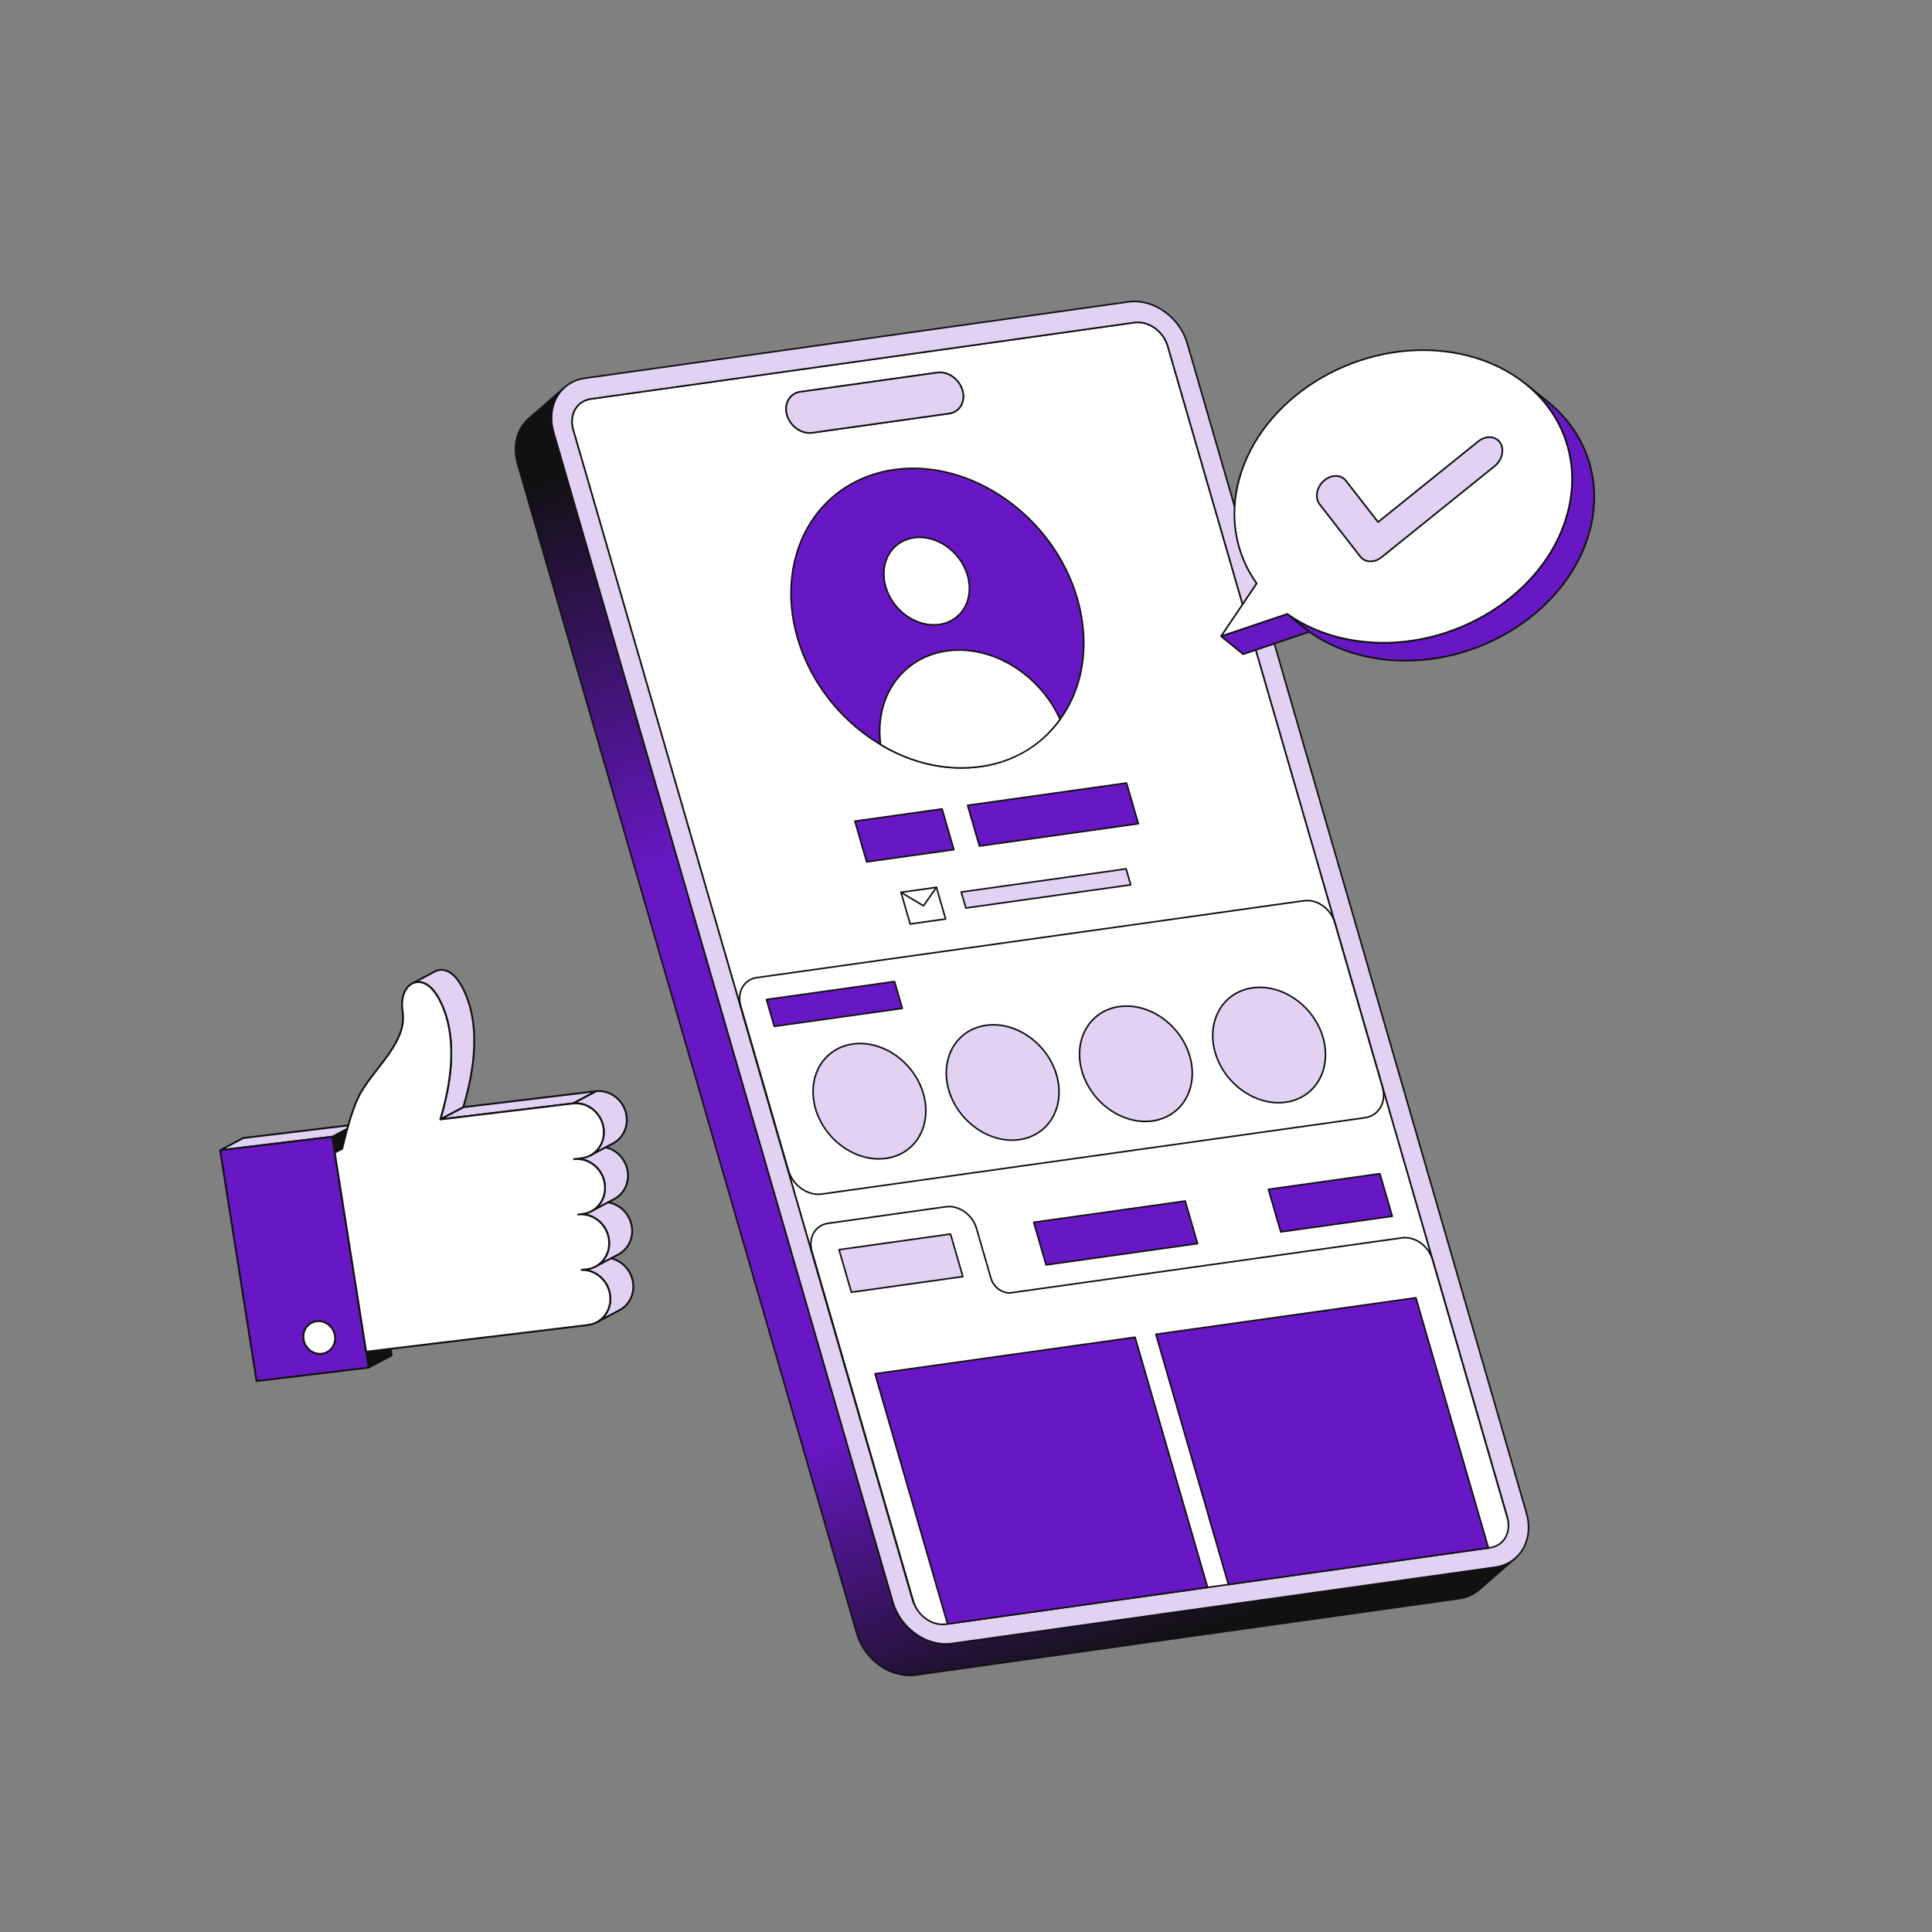 <svg width="181" height="181" viewBox="0 0 181 181" fill="none" xmlns="http://www.w3.org/2000/svg">
<rect x="0" y="0" width="181" height="181" fill="#808080" stroke="none"/>
<g clip-path="url(#clip0_123_2720)">
<path d="M106.273 30.219C107.593 30.034 108.992 31.018 109.397 32.418L141.179 142.011C141.585 143.411 140.844 144.696 139.525 144.882L88.603 152.037C87.28 152.222 85.881 151.238 85.475 149.838L53.694 40.245C53.288 38.845 54.028 37.56 55.351 37.374L106.273 30.219ZM88.919 38.74C89.913 38.6 90.475 37.624 90.169 36.569C89.863 35.514 88.801 34.767 87.807 34.907L74.98 36.709C73.986 36.849 73.424 37.825 73.73 38.879C74.035 39.934 75.098 40.682 76.092 40.542L88.919 38.74" fill="white"/>
<path d="M88.281 152.134C87.03 152.134 85.785 151.174 85.403 149.859L53.622 40.266C53.41 39.535 53.499 38.791 53.866 38.224C54.03 37.972 54.246 37.759 54.501 37.599C54.756 37.44 55.043 37.337 55.341 37.3L106.263 30.145C107.616 29.955 109.054 30.965 109.469 32.397L141.251 141.991C141.463 142.722 141.374 143.466 141.007 144.033C140.843 144.285 140.627 144.498 140.373 144.657C140.119 144.816 139.833 144.919 139.535 144.956L88.613 152.111C88.503 152.126 88.392 152.134 88.281 152.134ZM106.273 30.219L106.284 30.293L55.361 37.448C55.084 37.483 54.818 37.578 54.582 37.726C54.345 37.874 54.144 38.072 53.992 38.306C53.648 38.836 53.566 39.535 53.766 40.224L85.547 149.817C85.942 151.18 87.308 152.143 88.592 151.962L139.514 144.808C139.791 144.773 140.056 144.678 140.292 144.53C140.528 144.382 140.729 144.185 140.881 143.951C141.224 143.421 141.307 142.721 141.107 142.032L109.325 32.439C108.93 31.076 107.566 30.113 106.284 30.293L106.273 30.219ZM75.85 40.634C74.897 40.634 73.948 39.903 73.658 38.9C73.496 38.344 73.565 37.776 73.847 37.342C73.971 37.149 74.136 36.986 74.33 36.864C74.524 36.742 74.743 36.664 74.97 36.635L87.797 34.833C88.829 34.688 89.925 35.458 90.242 36.549C90.403 37.105 90.334 37.673 90.053 38.107C89.928 38.3 89.763 38.463 89.569 38.585C89.375 38.707 89.157 38.785 88.93 38.814L76.102 40.617C76.019 40.628 75.934 40.634 75.85 40.634ZM88.051 34.965C87.973 34.965 87.895 34.97 87.817 34.981L74.99 36.783C74.784 36.809 74.586 36.88 74.41 36.991C74.235 37.101 74.085 37.249 73.972 37.423C73.714 37.821 73.652 38.344 73.801 38.859C74.098 39.881 75.12 40.603 76.081 40.468L88.909 38.666C89.115 38.64 89.312 38.569 89.488 38.458C89.664 38.348 89.814 38.2 89.927 38.026C90.185 37.628 90.247 37.105 90.098 36.59C89.825 35.651 88.939 34.965 88.051 34.965Z" fill="#111111"/>
<path d="M87.807 34.907C88.801 34.767 89.864 35.515 90.17 36.569C90.475 37.624 89.913 38.6 88.919 38.74L76.092 40.542C75.098 40.682 74.035 39.934 73.73 38.879C73.424 37.825 73.987 36.849 74.98 36.709L87.807 34.907Z" fill="#E1D1F3"/>
<path d="M75.85 40.634C74.898 40.634 73.948 39.903 73.658 38.9C73.496 38.344 73.565 37.776 73.847 37.342C73.971 37.149 74.136 36.986 74.33 36.864C74.524 36.742 74.743 36.664 74.97 36.635L87.797 34.833C88.829 34.688 89.925 35.457 90.242 36.549C90.403 37.105 90.334 37.673 90.053 38.107C89.928 38.3 89.763 38.462 89.569 38.585C89.375 38.707 89.157 38.785 88.93 38.814L76.102 40.616C76.019 40.628 75.934 40.634 75.85 40.634ZM88.052 34.965C87.973 34.965 87.895 34.97 87.818 34.981L74.991 36.783C74.784 36.809 74.587 36.88 74.411 36.991C74.235 37.101 74.085 37.249 73.972 37.423C73.714 37.821 73.652 38.344 73.801 38.858C74.074 39.798 74.96 40.484 75.847 40.484C75.926 40.484 76.004 40.479 76.081 40.468L88.909 38.666C89.115 38.64 89.312 38.569 89.488 38.458C89.664 38.348 89.814 38.2 89.927 38.026C90.185 37.628 90.247 37.105 90.098 36.59C89.825 35.651 88.939 34.965 88.052 34.965Z" fill="#111111"/>
<path d="M140.088 146.823L89.162 153.978C86.836 154.305 84.366 152.566 83.649 150.095L51.867 40.501C51.377 38.81 51.834 37.214 52.918 36.269L49.54 39.212C48.456 40.157 47.999 41.753 48.49 43.445L80.271 153.038C80.988 155.51 83.458 157.248 85.784 156.921L136.71 149.766C137.401 149.676 138.051 149.385 138.58 148.93L141.957 145.986C141.429 146.442 140.779 146.733 140.088 146.823Z" fill="url(#paint0_linear_123_2720)"/>
<path d="M85.218 157.035C83.039 157.035 80.866 155.358 80.199 153.058L48.418 43.465C47.936 41.804 48.347 40.153 49.491 39.156L52.869 36.212C52.877 36.206 52.885 36.201 52.895 36.197C52.904 36.194 52.914 36.192 52.924 36.193C52.934 36.194 52.944 36.196 52.953 36.2C52.962 36.205 52.97 36.211 52.976 36.218C52.983 36.226 52.988 36.235 52.991 36.244C52.994 36.254 52.995 36.264 52.994 36.274C52.994 36.284 52.991 36.293 52.986 36.302C52.982 36.311 52.975 36.319 52.968 36.325C51.868 37.284 51.474 38.876 51.939 40.48L83.721 150.074C84.37 152.31 86.48 153.942 88.594 153.942C88.781 153.943 88.967 153.93 89.152 153.904L140.077 146.748C140.754 146.659 141.39 146.375 141.908 145.93C141.923 145.917 141.943 145.91 141.963 145.912C141.982 145.913 142.001 145.922 142.014 145.937C142.027 145.952 142.034 145.972 142.032 145.991C142.031 146.011 142.022 146.03 142.007 146.043L138.629 148.986C138.089 149.45 137.426 149.746 136.72 149.84L85.795 156.995C85.604 157.022 85.411 157.035 85.218 157.035ZM52.199 36.995L49.59 39.269C48.49 40.227 48.096 41.819 48.562 43.424L80.343 153.017C81.049 155.45 83.485 157.168 85.774 156.847L136.699 149.692C137.376 149.602 138.013 149.318 138.53 148.873L141.145 146.595C140.812 146.745 140.46 146.847 140.098 146.897L89.172 154.052C86.813 154.383 84.303 152.618 83.577 150.115L51.796 40.522C51.425 39.242 51.583 37.969 52.199 36.995Z" fill="#111111"/>
<path d="M105.71 28.278C108.04 27.951 110.51 29.689 111.227 32.161L143.008 141.754C143.725 144.226 142.417 146.495 140.088 146.822L89.162 153.978C86.836 154.305 84.366 152.566 83.649 150.094L51.867 40.502C51.151 38.03 52.458 35.76 54.788 35.433L105.71 28.278ZM141.179 142.011L109.397 32.418C108.991 31.018 107.593 30.034 106.273 30.219L55.351 37.374C54.028 37.56 53.288 38.845 53.694 40.245L85.475 149.838C85.881 151.238 87.28 152.222 88.603 152.037L139.525 144.882C140.844 144.696 141.585 143.411 141.179 142.011Z" fill="#E1D1F3"/>
<path d="M88.596 154.092C86.417 154.092 84.244 152.415 83.577 150.115L51.796 40.522C51.426 39.248 51.581 37.95 52.22 36.963C52.504 36.526 52.88 36.156 53.322 35.879C53.764 35.602 54.261 35.424 54.778 35.359L105.7 28.204C108.062 27.872 110.573 29.638 111.299 32.14L143.08 141.733C143.45 143.008 143.295 144.305 142.656 145.293C142.372 145.73 141.996 146.1 141.554 146.377C141.112 146.654 140.616 146.831 140.098 146.897L89.172 154.052C88.981 154.079 88.789 154.092 88.596 154.092ZM105.721 28.352L54.799 35.507C54.303 35.569 53.826 35.739 53.402 36.005C52.979 36.27 52.618 36.625 52.346 37.044C51.73 37.995 51.582 39.248 51.939 40.481L83.721 150.074C84.369 152.31 86.48 153.942 88.594 153.943C88.78 153.943 88.967 153.93 89.152 153.904L140.077 146.749C140.573 146.686 141.05 146.516 141.474 146.251C141.897 145.985 142.258 145.63 142.53 145.211C143.146 144.26 143.294 143.008 142.936 141.775L111.155 32.182C110.449 29.748 108.012 28.03 105.721 28.352ZM88.281 152.134C87.031 152.134 85.785 151.174 85.403 149.859L53.622 40.266C53.41 39.535 53.499 38.791 53.866 38.224C54.03 37.972 54.246 37.759 54.501 37.599C54.756 37.44 55.043 37.337 55.341 37.3L106.263 30.145C107.616 29.955 109.054 30.965 109.469 32.397L141.251 141.991C141.463 142.722 141.374 143.466 141.007 144.033C140.843 144.285 140.627 144.498 140.373 144.657C140.119 144.816 139.833 144.918 139.535 144.956L88.613 152.111C88.503 152.126 88.392 152.134 88.281 152.134ZM106.596 30.272C106.492 30.271 106.387 30.279 106.284 30.293L55.361 37.448C55.084 37.483 54.818 37.578 54.582 37.726C54.345 37.874 54.143 38.072 53.991 38.306C53.648 38.836 53.566 39.535 53.765 40.224L85.547 149.817C85.942 151.18 87.308 152.143 88.592 151.962L139.514 144.808C139.791 144.773 140.056 144.678 140.292 144.53C140.528 144.382 140.729 144.185 140.881 143.951C141.224 143.421 141.307 142.721 141.107 142.032L109.325 32.439C108.962 31.186 107.78 30.272 106.596 30.272Z" fill="#111111"/>
</g>
<g clip-path="url(#clip1_123_2720)">
<path d="M120.599 57.516L122.667 59.192L116.467 61.286L114.398 59.609L120.599 57.516Z" fill="#6817C5"/>
<path d="M116.467 61.364C116.449 61.364 116.431 61.358 116.417 61.347L114.349 59.67C114.338 59.662 114.329 59.65 114.324 59.637C114.319 59.624 114.318 59.609 114.321 59.596C114.323 59.582 114.329 59.569 114.339 59.558C114.348 59.547 114.36 59.54 114.373 59.535L120.574 57.441C120.599 57.433 120.627 57.438 120.648 57.455L122.717 59.131C122.728 59.14 122.736 59.151 122.741 59.165C122.746 59.178 122.747 59.192 122.745 59.206C122.742 59.22 122.736 59.233 122.727 59.243C122.718 59.254 122.706 59.262 122.692 59.266L116.492 61.36C116.484 61.363 116.475 61.364 116.467 61.364ZM114.558 59.638L116.483 61.198L122.507 59.163L120.583 57.604L114.558 59.638Z" fill="#111111"/>
<path d="M142.965 35.987L145.033 37.664C148.576 40.535 150.211 45.028 148.911 49.804C146.865 57.321 138.322 62.692 129.829 61.799C127.044 61.506 124.609 60.575 122.667 59.192L120.599 57.516C122.541 58.899 124.975 59.83 127.761 60.123C136.253 61.015 144.797 55.645 146.843 48.128C148.143 43.352 146.508 38.859 142.965 35.987Z" fill="#6817C5"/>
<path d="M131.679 61.974C131.061 61.974 130.441 61.942 129.821 61.877C127.12 61.593 124.63 60.687 122.622 59.256L120.549 57.577C120.533 57.564 120.523 57.546 120.521 57.525C120.519 57.505 120.524 57.485 120.536 57.469C120.549 57.453 120.567 57.442 120.587 57.439C120.607 57.435 120.628 57.44 120.644 57.452C122.631 58.867 125.095 59.764 127.769 60.045C128.381 60.109 128.996 60.141 129.612 60.141C137.419 60.141 144.882 55.033 146.767 48.108C148.015 43.523 146.575 39.014 142.915 36.049C142.907 36.042 142.9 36.034 142.895 36.025C142.89 36.016 142.887 36.006 142.886 35.996C142.885 35.985 142.885 35.975 142.888 35.965C142.891 35.955 142.896 35.946 142.903 35.938C142.909 35.93 142.917 35.923 142.927 35.918C142.936 35.913 142.946 35.91 142.956 35.909C142.966 35.908 142.977 35.909 142.987 35.912C142.997 35.915 143.006 35.92 143.014 35.927L145.082 37.603C148.792 40.609 150.252 45.178 148.987 49.825C147.084 56.817 139.553 61.974 131.679 61.974L131.679 61.974ZM121.713 58.318L122.717 59.131C124.7 60.544 127.163 61.44 129.838 61.721C130.45 61.785 131.065 61.817 131.681 61.817C139.487 61.817 146.951 56.71 148.836 49.784C150.084 45.199 148.644 40.691 144.984 37.725L144.458 37.299C147.083 40.233 148.004 44.162 146.918 48.149C145.015 55.14 137.484 60.297 129.61 60.298C128.992 60.298 128.372 60.266 127.752 60.201C125.55 59.969 123.488 59.324 121.713 58.318L121.713 58.318Z" fill="#111111"/>
<path d="M135.171 32.9C143.663 33.793 148.889 40.61 146.843 48.128C144.797 55.645 136.253 61.015 127.761 60.123C124.975 59.83 122.541 58.899 120.599 57.516L114.398 59.609L117.729 54.662C115.802 51.953 115.106 48.505 116.089 44.895C118.135 37.378 126.679 32.008 135.171 32.9Z" fill="white"/>
<path d="M129.61 60.298C128.992 60.298 128.373 60.266 127.752 60.201C125.066 59.919 122.589 59.02 120.586 57.603L114.423 59.684C114.408 59.689 114.391 59.69 114.375 59.685C114.36 59.68 114.346 59.67 114.336 59.657C114.326 59.644 114.32 59.629 114.32 59.612C114.319 59.596 114.324 59.58 114.333 59.566L117.634 54.663C115.64 51.834 115.065 48.361 116.013 44.875C118.066 37.334 126.664 31.928 135.179 32.822C139.515 33.278 143.236 35.344 145.39 38.491C147.308 41.294 147.851 44.724 146.918 48.149C145.015 55.14 137.484 60.298 129.61 60.298V60.298ZM120.599 57.438C120.615 57.438 120.631 57.443 120.644 57.452C122.631 58.867 125.095 59.764 127.769 60.045C136.211 60.933 144.734 55.577 146.767 48.108C147.687 44.728 147.152 41.344 145.26 38.58C143.133 35.471 139.452 33.429 135.162 32.978C126.72 32.091 118.198 37.447 116.165 44.916C115.224 48.374 115.802 51.819 117.793 54.617C117.803 54.63 117.808 54.645 117.808 54.661C117.808 54.677 117.803 54.693 117.795 54.706L114.593 59.461L120.574 57.442C120.582 57.439 120.59 57.438 120.599 57.438V57.438Z" fill="#111111"/>
<path d="M139.681 40.964C140.029 41 140.341 41.173 140.541 41.477C140.964 42.118 140.733 43.101 140.024 43.67L129.437 52.2C129.067 52.498 128.636 52.626 128.25 52.585C127.933 52.552 127.644 52.404 127.443 52.146L123.634 47.249C123.166 46.647 123.336 45.664 124.015 45.052C124.4 44.705 124.867 44.552 125.285 44.596C125.601 44.629 125.889 44.776 126.091 45.035L129.106 48.911L138.493 41.349C138.866 41.05 139.295 40.923 139.681 40.964Z" fill="#E1D1F3"/>
<path d="M128.39 52.671C128.34 52.671 128.291 52.669 128.242 52.663C127.894 52.627 127.588 52.46 127.381 52.194L123.572 47.297C123.08 46.665 123.255 45.631 123.962 44.994C124.351 44.644 124.835 44.47 125.293 44.518C125.641 44.554 125.946 44.721 126.153 44.987L129.119 48.8L138.444 41.288C138.816 40.988 139.27 40.842 139.689 40.886C140.074 40.926 140.4 41.121 140.607 41.434C141.051 42.107 140.812 43.138 140.074 43.732L129.486 52.261C129.157 52.526 128.765 52.671 128.39 52.671L128.39 52.671ZM125.141 44.667C124.769 44.667 124.384 44.825 124.067 45.111C123.42 45.694 123.253 46.632 123.696 47.201L127.505 52.097C127.685 52.33 127.953 52.475 128.258 52.507C128.636 52.547 129.048 52.413 129.388 52.139L139.975 43.609C140.652 43.065 140.877 42.128 140.476 41.52C140.296 41.247 140.01 41.077 139.673 41.042C139.295 41.002 138.883 41.136 138.543 41.41L129.156 48.973C129.147 48.979 129.138 48.984 129.128 48.987C129.118 48.99 129.108 48.991 129.097 48.989C129.087 48.988 129.077 48.985 129.068 48.98C129.059 48.975 129.051 48.968 129.044 48.96L126.03 45.084C125.846 44.848 125.586 44.707 125.276 44.674C125.232 44.669 125.187 44.667 125.141 44.667L125.141 44.667Z" fill="#111111"/>
</g>
<g clip-path="url(#clip2_123_2720)">
<path d="M95.07 70.878C100.27 68.477 102.775 62.51 100.922 56.064C98.695 48.384 91.022 42.983 83.784 44C76.545 45.017 72.483 52.067 74.71 59.747C76.259 65.087 80.441 69.325 85.279 71.07C86.942 71.67 88.712 71.984 90.481 71.927L90.488 71.927C91.439 71.897 92.387 71.762 93.305 71.514C93.91 71.352 94.501 71.139 95.07 70.878Z" fill="#6817C5"/>
<path d="M90.069 72.009C88.471 72.009 86.853 71.717 85.254 71.14C80.213 69.322 76.145 64.965 74.638 59.767C73.503 55.851 73.976 51.868 75.937 48.839C77.688 46.135 80.471 44.39 83.773 43.926C91.035 42.905 98.76 48.341 100.994 56.043C101.901 59.197 101.803 62.299 100.71 65.016C99.647 67.661 97.655 69.767 95.102 70.946L95.101 70.946C94.528 71.209 93.933 71.423 93.324 71.587C92.418 71.831 91.464 71.971 90.491 72.002L90.483 72.002C90.345 72.007 90.207 72.009 90.069 72.009ZM90.478 71.853L90.488 71.927L90.486 71.853C91.448 71.821 92.39 71.683 93.285 71.442C93.886 71.281 94.473 71.069 95.039 70.81C97.557 69.647 99.522 67.57 100.572 64.96C101.651 62.275 101.748 59.206 100.85 56.084C98.637 48.451 90.986 43.064 83.794 44.074C80.536 44.532 77.79 46.253 76.063 48.921C74.125 51.913 73.659 55.851 74.782 59.726C76.276 64.878 80.308 69.198 85.304 70.999C87.024 71.62 88.765 71.906 90.478 71.853Z" fill="#111111"/>
<path d="M85.633 50.375C83.516 50.673 82.328 52.734 82.979 54.98C83.63 57.227 85.874 58.806 87.991 58.509C90.108 58.211 91.296 56.15 90.645 53.903C89.993 51.657 87.75 50.078 85.633 50.375Z" fill="white"/>
<path d="M87.476 58.619C85.492 58.619 83.514 57.093 82.907 55.001C82.571 53.841 82.712 52.66 83.293 51.762C83.814 50.958 84.641 50.439 85.622 50.301C87.771 50 90.056 51.606 90.716 53.883C91.053 55.043 90.912 56.224 90.33 57.122C89.81 57.926 88.983 58.445 88.002 58.583C87.827 58.607 87.652 58.619 87.476 58.619ZM85.643 50.449C84.705 50.581 83.915 51.076 83.419 51.843C82.861 52.705 82.727 53.841 83.051 54.96C83.691 57.168 85.903 58.726 87.981 58.435C88.918 58.303 89.708 57.808 90.205 57.041C90.763 56.179 90.897 55.043 90.573 53.924C89.932 51.716 87.721 50.157 85.643 50.449Z" fill="#111111"/>
<path d="M88.707 60.978C84.467 61.574 81.903 65.357 82.5 69.752C88.019 73.127 95.439 72.796 99.314 67.39C97.415 63.177 92.948 60.382 88.707 60.978Z" fill="white"/>
<path d="M90.083 72.018C87.475 72.018 84.816 71.256 82.461 69.816C82.452 69.81 82.444 69.803 82.438 69.793C82.431 69.784 82.428 69.773 82.426 69.762C82.133 67.603 82.595 65.52 83.728 63.898C84.875 62.256 86.639 61.193 88.697 60.904C90.751 60.615 92.963 61.117 94.928 62.317C96.869 63.503 98.451 65.293 99.382 67.359C99.388 67.371 99.39 67.384 99.388 67.397C99.387 67.41 99.382 67.423 99.375 67.433C97.55 69.979 94.765 71.579 91.532 71.938C91.051 71.992 90.567 72.018 90.083 72.018ZM82.57 69.707C85.328 71.385 88.503 72.125 91.515 71.79C94.737 71.432 97.403 69.907 99.228 67.381C98.307 65.359 96.754 63.607 94.85 62.445C92.915 61.263 90.737 60.769 88.718 61.052C86.701 61.336 84.973 62.376 83.851 63.983C82.746 65.566 82.291 67.597 82.57 69.707Z" fill="#111111"/>
<path d="M88.256 75.786L80.091 76.933L81.196 80.745L89.361 79.598L88.256 75.786Z" fill="#6817C5"/>
<path d="M81.196 80.82C81.18 80.82 81.164 80.815 81.151 80.805C81.138 80.795 81.129 80.781 81.124 80.766L80.019 76.954C80.016 76.944 80.015 76.933 80.017 76.922C80.018 76.912 80.022 76.901 80.028 76.892C80.034 76.883 80.041 76.876 80.05 76.87C80.059 76.864 80.07 76.861 80.08 76.859L88.246 75.712C88.263 75.709 88.282 75.713 88.297 75.723C88.312 75.733 88.323 75.748 88.328 75.765L89.433 79.577C89.436 79.587 89.437 79.598 89.436 79.609C89.434 79.619 89.43 79.629 89.424 79.638C89.418 79.647 89.411 79.655 89.402 79.661C89.393 79.667 89.382 79.67 89.372 79.672L81.207 80.819C81.203 80.82 81.2 80.82 81.196 80.82ZM80.186 76.995L81.25 80.662L89.266 79.536L88.202 75.869L80.186 76.995Z" fill="#111111"/>
<path d="M105.54 73.357L90.652 75.449L91.758 79.261L106.645 77.169L105.54 73.357Z" fill="#6817C5"/>
<path d="M91.758 79.336C91.742 79.336 91.726 79.331 91.713 79.321C91.7 79.311 91.69 79.298 91.686 79.282L90.581 75.47C90.578 75.46 90.577 75.449 90.578 75.438C90.58 75.428 90.584 75.418 90.59 75.409C90.595 75.4 90.603 75.392 90.612 75.386C90.621 75.38 90.631 75.377 90.642 75.375L105.529 73.283C105.547 73.281 105.565 73.285 105.581 73.294C105.596 73.304 105.607 73.319 105.612 73.337L106.717 77.148C106.72 77.159 106.721 77.17 106.719 77.18C106.718 77.191 106.714 77.201 106.708 77.21C106.702 77.219 106.695 77.227 106.686 77.232C106.677 77.238 106.666 77.242 106.656 77.243L91.768 79.335C91.765 79.336 91.761 79.336 91.758 79.336ZM90.748 75.511L91.811 79.178L106.549 77.107L105.486 73.44L90.748 75.511Z" fill="#111111"/>
<path d="M105.498 81.4L90.055 83.57L90.489 85.066L105.932 82.896L105.498 81.4Z" fill="#E1D1F3"/>
<path d="M90.488 85.141C90.472 85.141 90.457 85.135 90.444 85.126C90.431 85.116 90.421 85.102 90.417 85.087L89.983 83.59C89.98 83.58 89.979 83.569 89.981 83.559C89.982 83.548 89.986 83.538 89.992 83.529C89.998 83.52 90.005 83.512 90.014 83.507C90.023 83.501 90.034 83.497 90.044 83.496L105.487 81.326C105.505 81.323 105.523 81.327 105.539 81.337C105.554 81.346 105.565 81.361 105.57 81.379L106.004 82.875C106.007 82.885 106.007 82.896 106.006 82.907C106.004 82.917 106 82.927 105.995 82.936C105.989 82.945 105.981 82.953 105.972 82.959C105.963 82.965 105.953 82.968 105.942 82.97L90.499 85.14C90.496 85.14 90.492 85.141 90.488 85.141ZM90.151 83.632L90.542 84.983L105.836 82.834L105.444 81.483L90.151 83.632Z" fill="#111111"/>
<path d="M84.41 83.598L85.27 86.564L88.592 86.097L87.732 83.131L84.41 83.598Z" fill="white"/>
<path d="M85.27 86.639C85.254 86.639 85.238 86.633 85.225 86.624C85.213 86.614 85.203 86.6 85.199 86.585L84.338 83.618C84.335 83.608 84.335 83.597 84.336 83.587C84.338 83.576 84.342 83.566 84.347 83.557C84.353 83.548 84.361 83.54 84.37 83.535C84.379 83.529 84.389 83.525 84.4 83.524L87.722 83.057C87.74 83.054 87.758 83.058 87.773 83.068C87.788 83.078 87.799 83.093 87.804 83.11L88.664 86.076C88.667 86.087 88.668 86.097 88.666 86.108C88.665 86.119 88.661 86.129 88.655 86.138C88.649 86.147 88.642 86.154 88.633 86.16C88.624 86.166 88.613 86.17 88.603 86.171L85.281 86.638C85.277 86.638 85.274 86.639 85.27 86.639ZM84.506 83.66L85.324 86.481L88.496 86.035L87.678 83.214L84.506 83.66Z" fill="#111111"/>
<path d="M86.514 84.939C86.5 84.939 86.487 84.935 86.475 84.928L84.372 83.662C84.363 83.656 84.356 83.65 84.35 83.642C84.344 83.634 84.34 83.625 84.338 83.615C84.335 83.606 84.335 83.596 84.336 83.586C84.338 83.577 84.341 83.567 84.346 83.559C84.351 83.55 84.358 83.543 84.366 83.537C84.374 83.531 84.383 83.527 84.392 83.525C84.402 83.522 84.412 83.522 84.422 83.523C84.431 83.525 84.441 83.528 84.449 83.533L86.493 84.764L87.671 83.088C87.677 83.08 87.684 83.073 87.692 83.067C87.7 83.062 87.71 83.059 87.719 83.057C87.729 83.055 87.739 83.056 87.749 83.058C87.758 83.06 87.767 83.064 87.775 83.07C87.783 83.075 87.79 83.082 87.795 83.091C87.801 83.099 87.804 83.108 87.806 83.118C87.808 83.128 87.807 83.138 87.805 83.147C87.803 83.157 87.799 83.166 87.793 83.174L86.575 84.907C86.568 84.917 86.559 84.925 86.548 84.93C86.537 84.936 86.526 84.939 86.514 84.939Z" fill="#111111"/>
<path d="M141.214 142.193L134.195 117.989C133.823 116.705 132.538 115.8 131.328 115.97L94.752 121.11C93.943 121.223 93.088 120.621 92.84 119.767L91.479 115.072C91.107 113.789 89.826 112.887 88.616 113.057L77.584 114.607C76.371 114.777 75.693 115.955 76.066 117.238L85.553 149.956L85.569 150.012C85.966 151.379 87.333 152.342 88.621 152.16L139.595 144.998C140.884 144.817 141.611 143.561 141.214 142.193Z" fill="white"/>
<path d="M88.308 152.257C87.087 152.257 85.87 151.319 85.497 150.033L75.993 117.259C75.799 116.587 75.88 115.904 76.218 115.383C76.52 114.915 77.002 114.613 77.574 114.533L88.606 112.983C89.848 112.809 91.169 113.736 91.551 115.051L92.912 119.746C93.15 120.565 93.971 121.143 94.742 121.036L131.318 115.896C132.562 115.721 133.885 116.651 134.267 117.968L141.286 142.173C141.493 142.886 141.405 143.613 141.046 144.167C140.724 144.665 140.212 144.987 139.605 145.072L88.632 152.234C88.524 152.25 88.416 152.257 88.308 152.257ZM88.912 113.111C88.817 113.111 88.721 113.118 88.626 113.131L77.595 114.681C77.067 114.755 76.622 115.034 76.343 115.464C76.03 115.949 75.955 116.587 76.137 117.217L85.641 149.991C86.027 151.323 87.36 152.262 88.611 152.086L139.585 144.924C140.148 144.845 140.622 144.547 140.921 144.086C141.256 143.568 141.337 142.886 141.142 142.214L134.124 118.01C133.761 116.761 132.512 115.879 131.339 116.045L94.763 121.184C93.921 121.302 93.026 120.676 92.769 119.788L91.407 115.093C91.075 113.948 89.994 113.111 88.912 113.111Z" fill="#111111"/>
<path d="M111.036 112.52L96.846 114.514L98.001 118.501L112.192 116.507L111.036 112.52Z" fill="#6817C5"/>
<path d="M98.001 118.575C97.985 118.575 97.969 118.57 97.957 118.56C97.944 118.551 97.934 118.537 97.93 118.521L96.774 114.535C96.771 114.525 96.77 114.514 96.772 114.503C96.773 114.493 96.777 114.483 96.783 114.474C96.789 114.465 96.796 114.457 96.805 114.451C96.814 114.445 96.825 114.442 96.835 114.44L111.026 112.446C111.044 112.444 111.062 112.448 111.077 112.458C111.092 112.467 111.103 112.482 111.108 112.5L112.264 116.486C112.267 116.496 112.268 116.507 112.266 116.518C112.265 116.528 112.261 116.538 112.255 116.547C112.249 116.556 112.241 116.564 112.232 116.57C112.223 116.576 112.213 116.579 112.203 116.581L98.012 118.575C98.008 118.575 98.005 118.575 98.001 118.575ZM96.941 114.576L98.055 118.417L112.096 116.445L110.982 112.604L96.941 114.576Z" fill="#111111"/>
<path d="M89.048 115.61L78.605 117.077L79.761 121.064L90.204 119.596L89.048 115.61Z" fill="#E1D1F3"/>
<path d="M79.761 121.138C79.745 121.138 79.729 121.133 79.716 121.123C79.703 121.114 79.694 121.1 79.689 121.084L78.533 117.098C78.53 117.088 78.53 117.077 78.531 117.066C78.533 117.056 78.537 117.046 78.542 117.037C78.548 117.028 78.556 117.02 78.565 117.014C78.574 117.008 78.584 117.005 78.595 117.003L89.038 115.536C89.056 115.533 89.074 115.537 89.089 115.547C89.104 115.557 89.115 115.572 89.12 115.589L90.276 119.575C90.279 119.586 90.28 119.597 90.278 119.607C90.277 119.618 90.273 119.628 90.267 119.637C90.261 119.646 90.254 119.654 90.245 119.659C90.236 119.665 90.225 119.669 90.215 119.67L79.772 121.138C79.768 121.138 79.765 121.138 79.761 121.138ZM78.701 117.139L79.815 120.98L90.109 119.534L88.995 115.693L78.701 117.139Z" fill="#111111"/>
<path d="M129.277 109.957L118.833 111.425L119.989 115.411L130.432 113.944L129.277 109.957Z" fill="#6817C5"/>
<path d="M119.989 115.486C119.973 115.486 119.957 115.481 119.944 115.471C119.931 115.461 119.922 115.448 119.917 115.432L118.761 111.446C118.758 111.435 118.758 111.425 118.759 111.414C118.761 111.403 118.765 111.393 118.77 111.384C118.776 111.375 118.784 111.368 118.793 111.362C118.802 111.356 118.812 111.352 118.823 111.351L129.266 109.883C129.284 109.881 129.302 109.885 129.317 109.895C129.332 109.904 129.343 109.919 129.348 109.937L130.504 113.923C130.507 113.933 130.508 113.944 130.507 113.955C130.505 113.965 130.501 113.975 130.495 113.984C130.49 113.993 130.482 114.001 130.473 114.007C130.464 114.013 130.454 114.016 130.443 114.018L120 115.485C119.996 115.486 119.993 115.486 119.989 115.486ZM118.929 111.487L120.043 115.328L130.337 113.882L129.223 110.04L118.929 111.487Z" fill="#111111"/>
<path d="M106.337 125.279L81.976 128.702L88.772 152.139L113.133 148.716L106.337 125.279Z" fill="#6817C5"/>
<path d="M88.772 152.214C88.756 152.214 88.74 152.209 88.727 152.199C88.715 152.189 88.705 152.176 88.701 152.16L81.904 128.722C81.901 128.712 81.9 128.701 81.902 128.691C81.903 128.68 81.907 128.67 81.913 128.661C81.919 128.652 81.927 128.644 81.936 128.639C81.945 128.633 81.955 128.629 81.966 128.628L106.327 125.205C106.363 125.199 106.398 125.222 106.409 125.258L113.205 148.695C113.208 148.706 113.209 148.716 113.207 148.727C113.206 148.738 113.202 148.748 113.196 148.757C113.19 148.766 113.183 148.773 113.174 148.779C113.165 148.785 113.154 148.789 113.144 148.79L88.783 152.213C88.779 152.214 88.776 152.214 88.772 152.214ZM82.072 128.764L88.826 152.056L113.037 148.654L106.283 125.362L82.072 128.764Z" fill="#111111"/>
<path d="M132.647 121.582L108.29 125.004L115.086 148.442L139.444 145.019L132.647 121.582Z" fill="#6817C5"/>
<path d="M115.086 148.517C115.07 148.517 115.054 148.511 115.041 148.502C115.028 148.492 115.019 148.478 115.014 148.463L108.218 125.025C108.215 125.015 108.214 125.004 108.216 124.993C108.217 124.983 108.221 124.973 108.227 124.964C108.233 124.955 108.24 124.947 108.249 124.941C108.258 124.936 108.269 124.932 108.279 124.93L132.637 121.508C132.655 121.505 132.673 121.509 132.688 121.519C132.703 121.529 132.714 121.544 132.719 121.561L139.516 144.999C139.519 145.009 139.519 145.02 139.518 145.03C139.516 145.041 139.513 145.051 139.507 145.06C139.501 145.069 139.493 145.077 139.484 145.082C139.475 145.088 139.465 145.092 139.454 145.093L115.097 148.516C115.093 148.516 115.09 148.517 115.086 148.517ZM108.386 125.066L115.14 148.359L139.348 144.957L132.594 121.665L108.386 125.066Z" fill="#111111"/>
<path d="M129.516 101.851L125.036 86.404C124.664 85.12 123.379 84.216 122.169 84.385L70.909 91.588C69.696 91.758 69.019 92.939 69.391 94.222L73.871 109.67C74.276 111.068 75.673 112.052 76.991 111.866L127.86 104.719C129.178 104.533 129.921 103.249 129.516 101.851Z" fill="white"/>
<path d="M76.671 111.963C75.424 111.963 74.18 111.005 73.799 109.691L69.319 94.243C69.124 93.571 69.206 92.886 69.544 92.364C69.847 91.896 70.328 91.594 70.899 91.514L122.159 84.311C123.403 84.136 124.726 85.066 125.108 86.383L129.587 101.83C129.799 102.559 129.71 103.302 129.343 103.869C129.014 104.377 128.491 104.706 127.87 104.793L77.002 111.94C76.892 111.956 76.782 111.963 76.671 111.963ZM122.465 84.44C122.37 84.44 122.275 84.446 122.179 84.46L70.92 91.662C70.392 91.736 69.949 92.014 69.67 92.445C69.355 92.93 69.28 93.571 69.463 94.202L73.942 109.649C74.337 111.011 75.7 111.973 76.981 111.792L127.85 104.645C128.426 104.564 128.912 104.259 129.217 103.787C129.56 103.257 129.643 102.559 129.444 101.872L124.964 86.425C124.632 85.277 123.549 84.44 122.465 84.44Z" fill="#111111"/>
<path d="M83.803 91.954L71.809 93.64L72.538 96.154L84.533 94.469L83.803 91.954Z" fill="#6817C5"/>
<path d="M72.538 96.229C72.522 96.229 72.506 96.224 72.493 96.214C72.48 96.205 72.471 96.191 72.466 96.175L71.737 93.661C71.734 93.65 71.733 93.639 71.735 93.629C71.736 93.618 71.74 93.608 71.746 93.599C71.752 93.59 71.759 93.582 71.768 93.577C71.777 93.571 71.788 93.567 71.798 93.566L83.793 91.88C83.811 91.878 83.829 91.882 83.844 91.892C83.859 91.901 83.87 91.916 83.875 91.934L84.605 94.448C84.608 94.459 84.608 94.469 84.607 94.48C84.605 94.491 84.601 94.501 84.596 94.51C84.59 94.519 84.582 94.526 84.573 94.532C84.564 94.538 84.554 94.542 84.543 94.543L72.548 96.229C72.545 96.229 72.541 96.229 72.538 96.229ZM71.905 93.702L72.592 96.072L84.437 94.407L83.75 92.037L71.905 93.702Z" fill="#111111"/>
<path d="M79.901 97.809C77.114 98.201 75.548 100.918 76.405 103.876C77.263 106.834 80.221 108.915 83.008 108.524C85.799 108.132 87.361 105.415 86.504 102.457C85.646 99.499 82.692 97.417 79.901 97.809Z" fill="#E1D1F3"/>
<path d="M82.329 108.646C79.726 108.646 77.13 106.643 76.334 103.897C75.892 102.376 76.077 100.828 76.84 99.649C77.522 98.596 78.606 97.916 79.891 97.735C82.71 97.339 85.709 99.448 86.575 102.436C87.017 103.958 86.832 105.507 86.07 106.685C85.388 107.738 84.304 108.417 83.018 108.598C82.79 108.63 82.559 108.646 82.329 108.646ZM79.911 97.883C78.67 98.058 77.624 98.714 76.966 99.73C76.226 100.872 76.048 102.376 76.477 103.855C77.324 106.775 80.249 108.837 82.998 108.45C84.24 108.275 85.286 107.619 85.944 106.603C86.683 105.462 86.861 103.958 86.432 102.478C85.585 99.558 82.66 97.497 79.911 97.883Z" fill="#111111"/>
<path d="M92.382 96.056C89.595 96.447 88.029 99.165 88.887 102.122C89.744 105.08 92.702 107.162 95.489 106.77C98.28 106.378 99.843 103.661 98.985 100.704C98.127 97.746 95.173 95.664 92.382 96.056Z" fill="#E1D1F3"/>
<path d="M94.81 106.892C92.207 106.892 89.611 104.889 88.815 102.143C88.374 100.622 88.559 99.074 89.322 97.895C90.004 96.842 91.087 96.162 92.372 95.982C95.192 95.586 98.19 97.694 99.057 100.683C99.498 102.204 99.314 103.753 98.551 104.931C97.869 105.984 96.786 106.663 95.5 106.844C95.271 106.876 95.04 106.892 94.81 106.892ZM92.393 96.13C91.151 96.304 90.105 96.96 89.447 97.977C88.708 99.119 88.53 100.622 88.959 102.102C89.805 105.021 92.73 107.083 95.479 106.696C96.721 106.521 97.768 105.866 98.426 104.85C99.165 103.708 99.342 102.204 98.913 100.724C98.067 97.805 95.141 95.743 92.393 96.13Z" fill="#111111"/>
<path d="M104.864 94.302C102.076 94.694 100.51 97.411 101.368 100.369C102.226 103.326 105.183 105.408 107.97 105.016C110.761 104.624 112.324 101.907 111.466 98.95C110.609 95.992 107.654 93.91 104.864 94.302Z" fill="#E1D1F3"/>
<path d="M107.292 105.138C104.688 105.138 102.092 103.135 101.296 100.389C100.855 98.868 101.04 97.32 101.803 96.142C102.485 95.088 103.568 94.408 104.853 94.228C107.672 93.832 110.672 95.941 111.538 98.929C111.979 100.451 111.795 101.999 111.032 103.177C110.351 104.23 109.267 104.91 107.981 105.09C107.752 105.122 107.522 105.138 107.292 105.138ZM104.874 94.376C103.633 94.55 102.587 95.206 101.928 96.223C101.189 97.365 101.011 98.868 101.44 100.348C102.287 103.267 105.211 105.329 107.96 104.942C109.202 104.768 110.249 104.112 110.907 103.096C111.646 101.954 111.824 100.451 111.394 98.971C110.548 96.051 107.622 93.99 104.874 94.376Z" fill="#111111"/>
<path d="M117.345 92.548C114.557 92.94 112.992 95.657 113.849 98.615C114.707 101.572 117.664 103.654 120.452 103.262C123.243 102.87 124.805 100.154 123.948 97.196C123.09 94.238 120.136 92.156 117.345 92.548Z" fill="#E1D1F3"/>
<path d="M119.773 103.384C117.17 103.384 114.574 101.381 113.778 98.636C113.336 97.115 113.521 95.566 114.284 94.388C114.966 93.334 116.05 92.655 117.335 92.474C120.154 92.078 123.153 94.187 124.019 97.175C124.461 98.697 124.276 100.245 123.514 101.423C122.832 102.476 121.748 103.156 120.462 103.336C120.233 103.369 120.003 103.384 119.773 103.384ZM117.355 92.622C116.114 92.797 115.068 93.453 114.41 94.469C113.67 95.611 113.492 97.115 113.921 98.594C114.768 101.514 117.693 103.575 120.442 103.188C121.684 103.014 122.73 102.358 123.388 101.342C124.127 100.201 124.305 98.697 123.876 97.217C123.029 94.297 120.105 92.236 117.355 92.622Z" fill="#111111"/>
</g>
<g clip-path="url(#clip3_123_2720)">
<path d="M31.127 106.497L33.282 105.351L36.694 126.976L34.539 128.121L31.127 106.497Z" fill="#111111"/>
<path d="M34.571 128.201C34.559 128.206 34.546 128.208 34.533 128.207C34.52 128.207 34.507 128.203 34.496 128.196C34.485 128.19 34.475 128.181 34.468 128.17C34.46 128.16 34.455 128.148 34.453 128.135L31.041 106.511C31.036 106.474 31.054 106.438 31.086 106.421L33.241 105.275C33.254 105.269 33.267 105.265 33.281 105.265C33.295 105.265 33.308 105.268 33.321 105.274C33.333 105.28 33.344 105.289 33.352 105.3C33.36 105.311 33.365 105.324 33.367 105.338L36.779 126.962C36.782 126.98 36.779 126.998 36.771 127.014C36.763 127.03 36.75 127.043 36.734 127.052L34.579 128.198C34.577 128.199 34.574 128.2 34.571 128.201ZM31.222 106.544L34.605 127.988L36.599 126.928L33.215 105.485L31.222 106.544Z" fill="#111111"/>
<path d="M20.626 107.762L22.781 106.617L33.282 105.351L31.127 106.497L20.626 107.762Z" fill="#E1D1F3"/>
<path d="M31.159 106.577C31.152 106.58 31.145 106.582 31.137 106.583L20.636 107.848C20.616 107.851 20.596 107.846 20.579 107.835C20.562 107.824 20.549 107.808 20.543 107.788C20.537 107.769 20.538 107.748 20.546 107.73C20.553 107.711 20.567 107.696 20.585 107.686L22.74 106.541C22.75 106.536 22.76 106.533 22.77 106.531L33.272 105.266C33.292 105.263 33.312 105.268 33.329 105.279C33.346 105.29 33.358 105.306 33.364 105.326C33.37 105.345 33.37 105.366 33.362 105.384C33.354 105.403 33.34 105.418 33.322 105.428L31.167 106.573C31.165 106.575 31.162 106.576 31.159 106.577L31.159 106.577ZM21.075 107.621L31.101 106.413L32.832 105.493L22.807 106.701L21.075 107.621Z" fill="#111111"/>
<path d="M20.626 107.762L31.127 106.497L34.539 128.121L24.038 129.387L20.626 107.762Z" fill="#6817C5"/>
<path d="M34.571 128.201C34.564 128.204 34.557 128.206 34.549 128.207L24.048 129.472C24.026 129.475 24.003 129.469 23.985 129.456C23.968 129.442 23.956 129.422 23.952 129.4L20.54 107.776C20.538 107.764 20.539 107.753 20.542 107.741C20.545 107.73 20.55 107.72 20.557 107.71C20.564 107.701 20.573 107.693 20.583 107.688C20.593 107.682 20.604 107.678 20.615 107.677L31.117 106.411C31.139 106.409 31.161 106.415 31.179 106.428C31.197 106.441 31.209 106.461 31.212 106.483L34.624 128.108C34.627 128.127 34.623 128.147 34.614 128.164C34.604 128.181 34.589 128.194 34.571 128.201L34.571 128.201ZM24.11 129.291L34.44 128.046L31.055 106.593L20.725 107.837L24.11 129.291Z" fill="#111111"/>
<path d="M30.638 126.675C31.354 126.294 31.608 125.371 31.205 124.613C30.802 123.856 29.895 123.55 29.178 123.931C28.462 124.311 28.209 125.234 28.611 125.992C29.015 126.75 29.922 127.055 30.638 126.675Z" fill="white"/>
<path d="M30.541 126.815C30.421 126.864 30.293 126.897 30.159 126.914C29.304 127.017 28.495 126.379 28.355 125.493C28.285 125.05 28.39 124.616 28.651 124.271C28.896 123.946 29.254 123.74 29.657 123.692C30.513 123.589 31.322 124.226 31.462 125.112C31.532 125.556 31.427 125.99 31.166 126.334C31.002 126.552 30.787 126.716 30.541 126.815L30.541 126.815ZM29.341 123.95C29.124 124.037 28.934 124.183 28.788 124.375C28.556 124.682 28.463 125.07 28.526 125.466C28.651 126.262 29.375 126.834 30.139 126.742C30.495 126.699 30.811 126.517 31.029 126.23C31.261 125.923 31.354 125.536 31.291 125.139C31.166 124.344 30.442 123.771 29.678 123.863C29.562 123.877 29.449 123.906 29.341 123.95Z" fill="#111111"/>
<path d="M43.279 92.425C42.643 91.239 41.856 90.787 41.194 90.867C41.041 90.885 40.894 90.931 40.759 91.004L38.604 92.149C38.739 92.077 38.886 92.031 39.038 92.012C39.701 91.932 40.488 92.385 41.124 93.571C43.289 97.609 41.868 102.712 41.252 104.874L43.407 103.728C44.023 101.566 45.444 96.463 43.279 92.425Z" fill="#E1D1F3"/>
<path d="M41.284 104.954C41.269 104.96 41.253 104.962 41.237 104.959C41.221 104.956 41.206 104.949 41.194 104.938C41.182 104.927 41.173 104.913 41.169 104.898C41.164 104.882 41.164 104.866 41.169 104.85C41.729 102.883 43.217 97.657 41.048 93.612C40.486 92.564 39.758 92.012 39.049 92.098C38.907 92.115 38.77 92.158 38.645 92.225C38.624 92.236 38.601 92.238 38.579 92.232C38.557 92.225 38.539 92.21 38.528 92.19C38.517 92.169 38.515 92.146 38.522 92.124C38.528 92.102 38.543 92.084 38.564 92.073L40.719 90.927C40.863 90.85 41.021 90.8 41.183 90.781C41.967 90.686 42.758 91.271 43.355 92.385C45.558 96.491 44.056 101.766 43.49 103.752C43.487 103.763 43.481 103.774 43.474 103.783C43.467 103.792 43.458 103.799 43.447 103.805L41.292 104.95C41.29 104.952 41.287 104.953 41.284 104.954L41.284 104.954ZM39.225 91.917C39.943 91.934 40.654 92.51 41.2 93.53C43.334 97.509 41.99 102.584 41.391 104.702L43.334 103.669C43.902 101.676 45.36 96.487 43.203 92.466C42.642 91.419 41.913 90.867 41.204 90.952C41.062 90.969 40.925 91.013 40.8 91.08L39.225 91.917L39.225 91.917Z" fill="#111111"/>
<path d="M54.483 118.974L56.638 117.828C57.922 117.799 59.089 118.781 59.3 120.124C59.475 121.232 58.949 122.257 58.059 122.73L55.904 123.876C56.794 123.403 57.32 122.378 57.145 121.269C56.934 119.926 55.767 118.945 54.483 118.974Z" fill="#E1D1F3"/>
<path d="M55.936 123.956C55.915 123.964 55.892 123.964 55.872 123.956C55.851 123.948 55.834 123.933 55.825 123.912C55.816 123.892 55.814 123.869 55.821 123.848C55.828 123.827 55.843 123.81 55.863 123.8C56.743 123.332 57.224 122.32 57.06 121.283C56.856 119.987 55.749 119.031 54.485 119.06C54.466 119.061 54.447 119.055 54.431 119.043C54.416 119.031 54.404 119.015 54.4 118.996C54.389 118.957 54.407 118.917 54.443 118.898L56.598 117.752C56.61 117.746 56.623 117.743 56.636 117.742C57.986 117.711 59.168 118.729 59.386 120.11C59.561 121.221 59.044 122.304 58.099 122.807L55.944 123.952C55.941 123.954 55.939 123.955 55.936 123.956L55.936 123.956ZM54.805 118.9C56.016 119.024 57.03 119.987 57.231 121.256C57.355 122.043 57.131 122.816 56.654 123.379L58.018 122.654C58.898 122.186 59.379 121.175 59.215 120.137C59.012 118.848 57.915 117.896 56.66 117.914L54.805 118.9Z" fill="#111111"/>
<path d="M54.16 113.782L56.315 112.636C57.68 112.472 58.967 113.487 59.191 114.904C59.366 116.013 58.839 117.039 57.948 117.513L55.793 118.658C56.684 118.185 57.211 117.159 57.036 116.05C56.812 114.632 55.525 113.617 54.16 113.782Z" fill="#E1D1F3"/>
<path d="M55.825 118.738C55.805 118.747 55.782 118.747 55.761 118.739C55.74 118.731 55.724 118.715 55.714 118.695C55.705 118.675 55.704 118.652 55.711 118.631C55.718 118.61 55.733 118.592 55.752 118.582L55.753 118.582C56.633 118.113 57.114 117.102 56.951 116.064C56.735 114.694 55.487 113.709 54.17 113.868C54.15 113.87 54.13 113.866 54.113 113.855C54.096 113.844 54.083 113.827 54.077 113.808C54.071 113.789 54.072 113.768 54.08 113.749C54.087 113.731 54.101 113.715 54.119 113.706L56.274 112.56C56.284 112.555 56.294 112.552 56.304 112.551C57.713 112.381 59.046 113.431 59.276 114.891C59.452 116.002 58.934 117.086 57.988 117.589L55.835 118.734C55.832 118.735 55.829 118.737 55.825 118.738L55.825 118.738ZM54.536 113.68C55.794 113.723 56.912 114.711 57.121 116.037C57.246 116.824 57.022 117.598 56.544 118.161L57.907 117.436C58.788 116.968 59.27 115.956 59.106 114.918C58.891 113.554 57.652 112.571 56.341 112.72L54.536 113.68L54.536 113.68Z" fill="#111111"/>
<path d="M53.77 108.596L55.925 107.451C57.289 107.287 58.577 108.303 58.801 109.721C58.976 110.829 58.448 111.855 57.558 112.329L55.403 113.474C56.293 113.001 56.821 111.975 56.646 110.866C56.422 109.448 55.134 108.432 53.77 108.596Z" fill="#E1D1F3"/>
<path d="M55.435 113.554C55.414 113.563 55.392 113.563 55.371 113.555C55.35 113.547 55.334 113.531 55.324 113.511C55.315 113.491 55.314 113.468 55.321 113.447C55.328 113.426 55.343 113.408 55.362 113.398C56.243 112.93 56.724 111.918 56.56 110.88C56.344 109.509 55.097 108.524 53.781 108.682C53.761 108.685 53.741 108.68 53.724 108.669C53.707 108.658 53.694 108.642 53.688 108.622C53.682 108.603 53.683 108.582 53.691 108.564C53.698 108.545 53.712 108.53 53.73 108.52L55.885 107.375C55.895 107.37 55.905 107.367 55.915 107.365C57.323 107.195 58.656 108.246 58.886 109.707C59.062 110.818 58.544 111.902 57.598 112.405L55.444 113.55L55.443 113.551C55.441 113.552 55.438 113.553 55.435 113.554L55.435 113.554ZM54.147 108.494C55.404 108.538 56.522 109.526 56.731 110.853C56.855 111.64 56.632 112.414 56.154 112.977L57.517 112.252C58.398 111.784 58.879 110.772 58.715 109.734C58.5 108.369 57.262 107.386 55.952 107.535L54.147 108.494Z" fill="#111111"/>
<path d="M53.66 103.379L55.815 102.233C57.18 102.069 58.468 103.085 58.691 104.501C58.866 105.61 58.339 106.636 57.448 107.109L55.293 108.255C56.184 107.781 56.711 106.755 56.536 105.647C56.313 104.23 55.025 103.214 53.66 103.379Z" fill="#E1D1F3"/>
<path d="M55.325 108.335C55.305 108.344 55.282 108.344 55.261 108.336C55.241 108.328 55.224 108.312 55.215 108.292C55.205 108.272 55.204 108.249 55.211 108.228C55.218 108.207 55.233 108.189 55.253 108.179C56.133 107.711 56.615 106.699 56.451 105.661C56.235 104.291 54.988 103.306 53.67 103.465C53.65 103.467 53.63 103.462 53.613 103.451C53.596 103.44 53.584 103.424 53.578 103.405C53.572 103.385 53.572 103.365 53.58 103.346C53.588 103.327 53.602 103.312 53.62 103.303L55.775 102.157C55.784 102.152 55.794 102.149 55.805 102.147C57.213 101.978 58.547 103.028 58.777 104.488C58.952 105.599 58.434 106.683 57.489 107.186L55.334 108.331L55.334 108.331C55.331 108.333 55.328 108.334 55.326 108.335L55.325 108.335ZM54.036 103.277C55.295 103.32 56.413 104.308 56.622 105.634C56.746 106.421 56.522 107.195 56.044 107.758L57.408 107.033C58.288 106.565 58.77 105.553 58.606 104.515C58.391 103.151 57.153 102.168 55.841 102.317L54.036 103.277L54.036 103.277Z" fill="#111111"/>
<path d="M41.252 104.874L43.407 103.728L55.815 102.233L53.66 103.379L41.252 104.874Z" fill="#E1D1F3"/>
<path d="M53.692 103.459C53.685 103.462 53.678 103.464 53.67 103.464L41.262 104.96C41.242 104.962 41.222 104.957 41.205 104.946C41.188 104.936 41.175 104.919 41.169 104.9C41.163 104.881 41.164 104.86 41.172 104.841C41.18 104.822 41.194 104.807 41.211 104.798L43.366 103.652C43.376 103.647 43.386 103.644 43.397 103.643L55.805 102.147C55.825 102.145 55.845 102.15 55.862 102.161C55.879 102.171 55.892 102.188 55.898 102.207C55.904 102.226 55.903 102.247 55.895 102.266C55.887 102.285 55.873 102.3 55.855 102.309L53.7 103.455C53.698 103.456 53.695 103.458 53.692 103.459L53.692 103.459ZM41.701 104.733L53.634 103.295L55.365 102.374L43.433 103.812L41.701 104.733Z" fill="#111111"/>
<path d="M39.038 92.012C39.701 91.933 40.488 92.385 41.124 93.571C43.289 97.609 41.868 102.712 41.252 104.874L53.66 103.379C55.025 103.214 56.313 104.231 56.536 105.647C56.76 107.065 55.835 108.348 54.47 108.512L53.77 108.597C55.134 108.432 56.422 109.448 56.646 110.866C56.87 112.284 55.944 113.567 54.581 113.731L54.16 113.782C55.525 113.618 56.812 114.632 57.036 116.05C57.26 117.468 56.334 118.751 54.969 118.915L54.483 118.974C55.767 118.945 56.933 119.926 57.145 121.269C57.369 122.687 56.445 123.969 55.08 124.133L34.304 126.637L31.361 107.982L32.058 107.612C32.368 106.338 33.009 103.71 33.822 102.318C35.202 99.953 38.168 97.521 37.722 94.791C37.465 93.217 38.136 92.121 39.038 92.012Z" fill="white"/>
<path d="M55.718 124.058C55.52 124.138 55.309 124.192 55.09 124.219L34.315 126.722C34.293 126.725 34.27 126.719 34.252 126.706C34.234 126.692 34.223 126.672 34.219 126.65L31.276 107.995C31.27 107.959 31.288 107.923 31.321 107.905L31.983 107.554C32.296 106.271 32.934 103.668 33.748 102.275C34.159 101.569 34.698 100.875 35.268 100.14C36.584 98.443 37.944 96.689 37.636 94.805C37.489 93.9 37.639 93.068 38.049 92.523C38.308 92.179 38.647 91.973 39.028 91.927C39.812 91.832 40.603 92.417 41.2 93.53C43.358 97.554 41.96 102.698 41.37 104.773L53.65 103.293C55.058 103.123 56.391 104.173 56.622 105.634C56.737 106.364 56.564 107.079 56.135 107.646C55.77 108.129 55.255 108.451 54.669 108.568C55.702 108.824 56.551 109.714 56.731 110.853C56.846 111.583 56.673 112.298 56.244 112.866C55.923 113.29 55.486 113.591 54.987 113.736C56.052 113.968 56.938 114.872 57.121 116.037C57.237 116.767 57.064 117.482 56.635 118.049C56.273 118.527 55.764 118.849 55.184 118.968C56.223 119.233 57.052 120.122 57.231 121.256C57.346 121.986 57.173 122.701 56.745 123.267C56.474 123.625 56.122 123.895 55.719 124.058L55.718 124.058ZM34.377 126.541L55.07 124.047C55.686 123.973 56.232 123.659 56.607 123.163C57.007 122.634 57.168 121.966 57.06 121.283C56.856 119.987 55.748 119.031 54.485 119.06C54.463 119.061 54.441 119.053 54.425 119.038C54.409 119.023 54.399 119.002 54.397 118.98C54.395 118.958 54.403 118.936 54.416 118.919C54.431 118.902 54.451 118.891 54.473 118.888L54.959 118.83C55.576 118.755 56.121 118.441 56.497 117.945C56.897 117.416 57.059 116.747 56.951 116.064C56.735 114.694 55.487 113.709 54.17 113.868C54.159 113.869 54.147 113.868 54.136 113.865C54.125 113.862 54.115 113.857 54.106 113.85C54.097 113.843 54.09 113.834 54.084 113.824C54.079 113.815 54.075 113.804 54.074 113.792C54.072 113.781 54.073 113.77 54.076 113.759C54.079 113.748 54.085 113.738 54.092 113.729C54.099 113.72 54.107 113.712 54.117 113.707C54.127 113.701 54.138 113.698 54.149 113.696L54.57 113.646C55.186 113.571 55.731 113.257 56.106 112.761C56.507 112.232 56.668 111.564 56.56 110.88C56.344 109.511 55.1 108.526 53.785 108.682L53.781 108.682C53.769 108.684 53.758 108.683 53.747 108.68C53.736 108.677 53.726 108.672 53.717 108.665C53.708 108.658 53.701 108.649 53.695 108.639C53.689 108.629 53.686 108.618 53.684 108.607C53.683 108.596 53.684 108.584 53.687 108.573C53.69 108.562 53.695 108.552 53.702 108.543C53.709 108.534 53.718 108.527 53.728 108.521C53.738 108.516 53.749 108.512 53.76 108.511L54.459 108.427C55.076 108.352 55.622 108.038 55.997 107.542C56.398 107.013 56.559 106.344 56.451 105.661C56.235 104.291 54.987 103.306 53.67 103.465L41.262 104.96C41.248 104.962 41.234 104.96 41.22 104.955C41.207 104.949 41.195 104.941 41.186 104.93C41.177 104.919 41.17 104.907 41.167 104.893C41.164 104.879 41.165 104.864 41.169 104.851C41.729 102.883 43.217 97.657 41.048 93.612C40.486 92.564 39.758 92.013 39.048 92.098C38.714 92.138 38.417 92.321 38.187 92.626C37.805 93.134 37.666 93.918 37.807 94.777C38.127 96.736 36.743 98.52 35.404 100.246C34.838 100.976 34.303 101.666 33.897 102.362C33.088 103.747 32.449 106.372 32.142 107.633C32.139 107.645 32.134 107.656 32.126 107.665C32.119 107.675 32.109 107.683 32.098 107.689L31.456 108.029L34.377 126.541L34.377 126.541Z" fill="#111111"/>
</g>
<defs>
<linearGradient id="paint0_linear_123_2720" x1="69.406" y1="37.806" x2="112.414" y2="153.074" gradientUnits="userSpaceOnUse">
<stop stop-color="#111111"/>
<stop offset="0.31" stop-color="#6817C5"/>
<stop offset="0.761" stop-color="#6817C5"/>
<stop offset="1" stop-color="#111111"/>
</linearGradient>
<clipPath id="clip0_123_2720">
<rect width="95.061" height="128.872" fill="white" transform="translate(48.218 28.164)"/>
</clipPath>
<clipPath id="clip1_123_2720">
<rect width="35.114" height="29.25" fill="white" transform="translate(114.32 32.725)"/>
</clipPath>
<clipPath id="clip2_123_2720">
<rect width="72.183" height="108.455" fill="white" transform="translate(69.214 43.802)"/>
</clipPath>
<clipPath id="clip3_123_2720">
<rect width="41.702" height="36.345" fill="white" transform="translate(12.929 102.165) rotate(-22.032)"/>
</clipPath>
</defs>
</svg>
